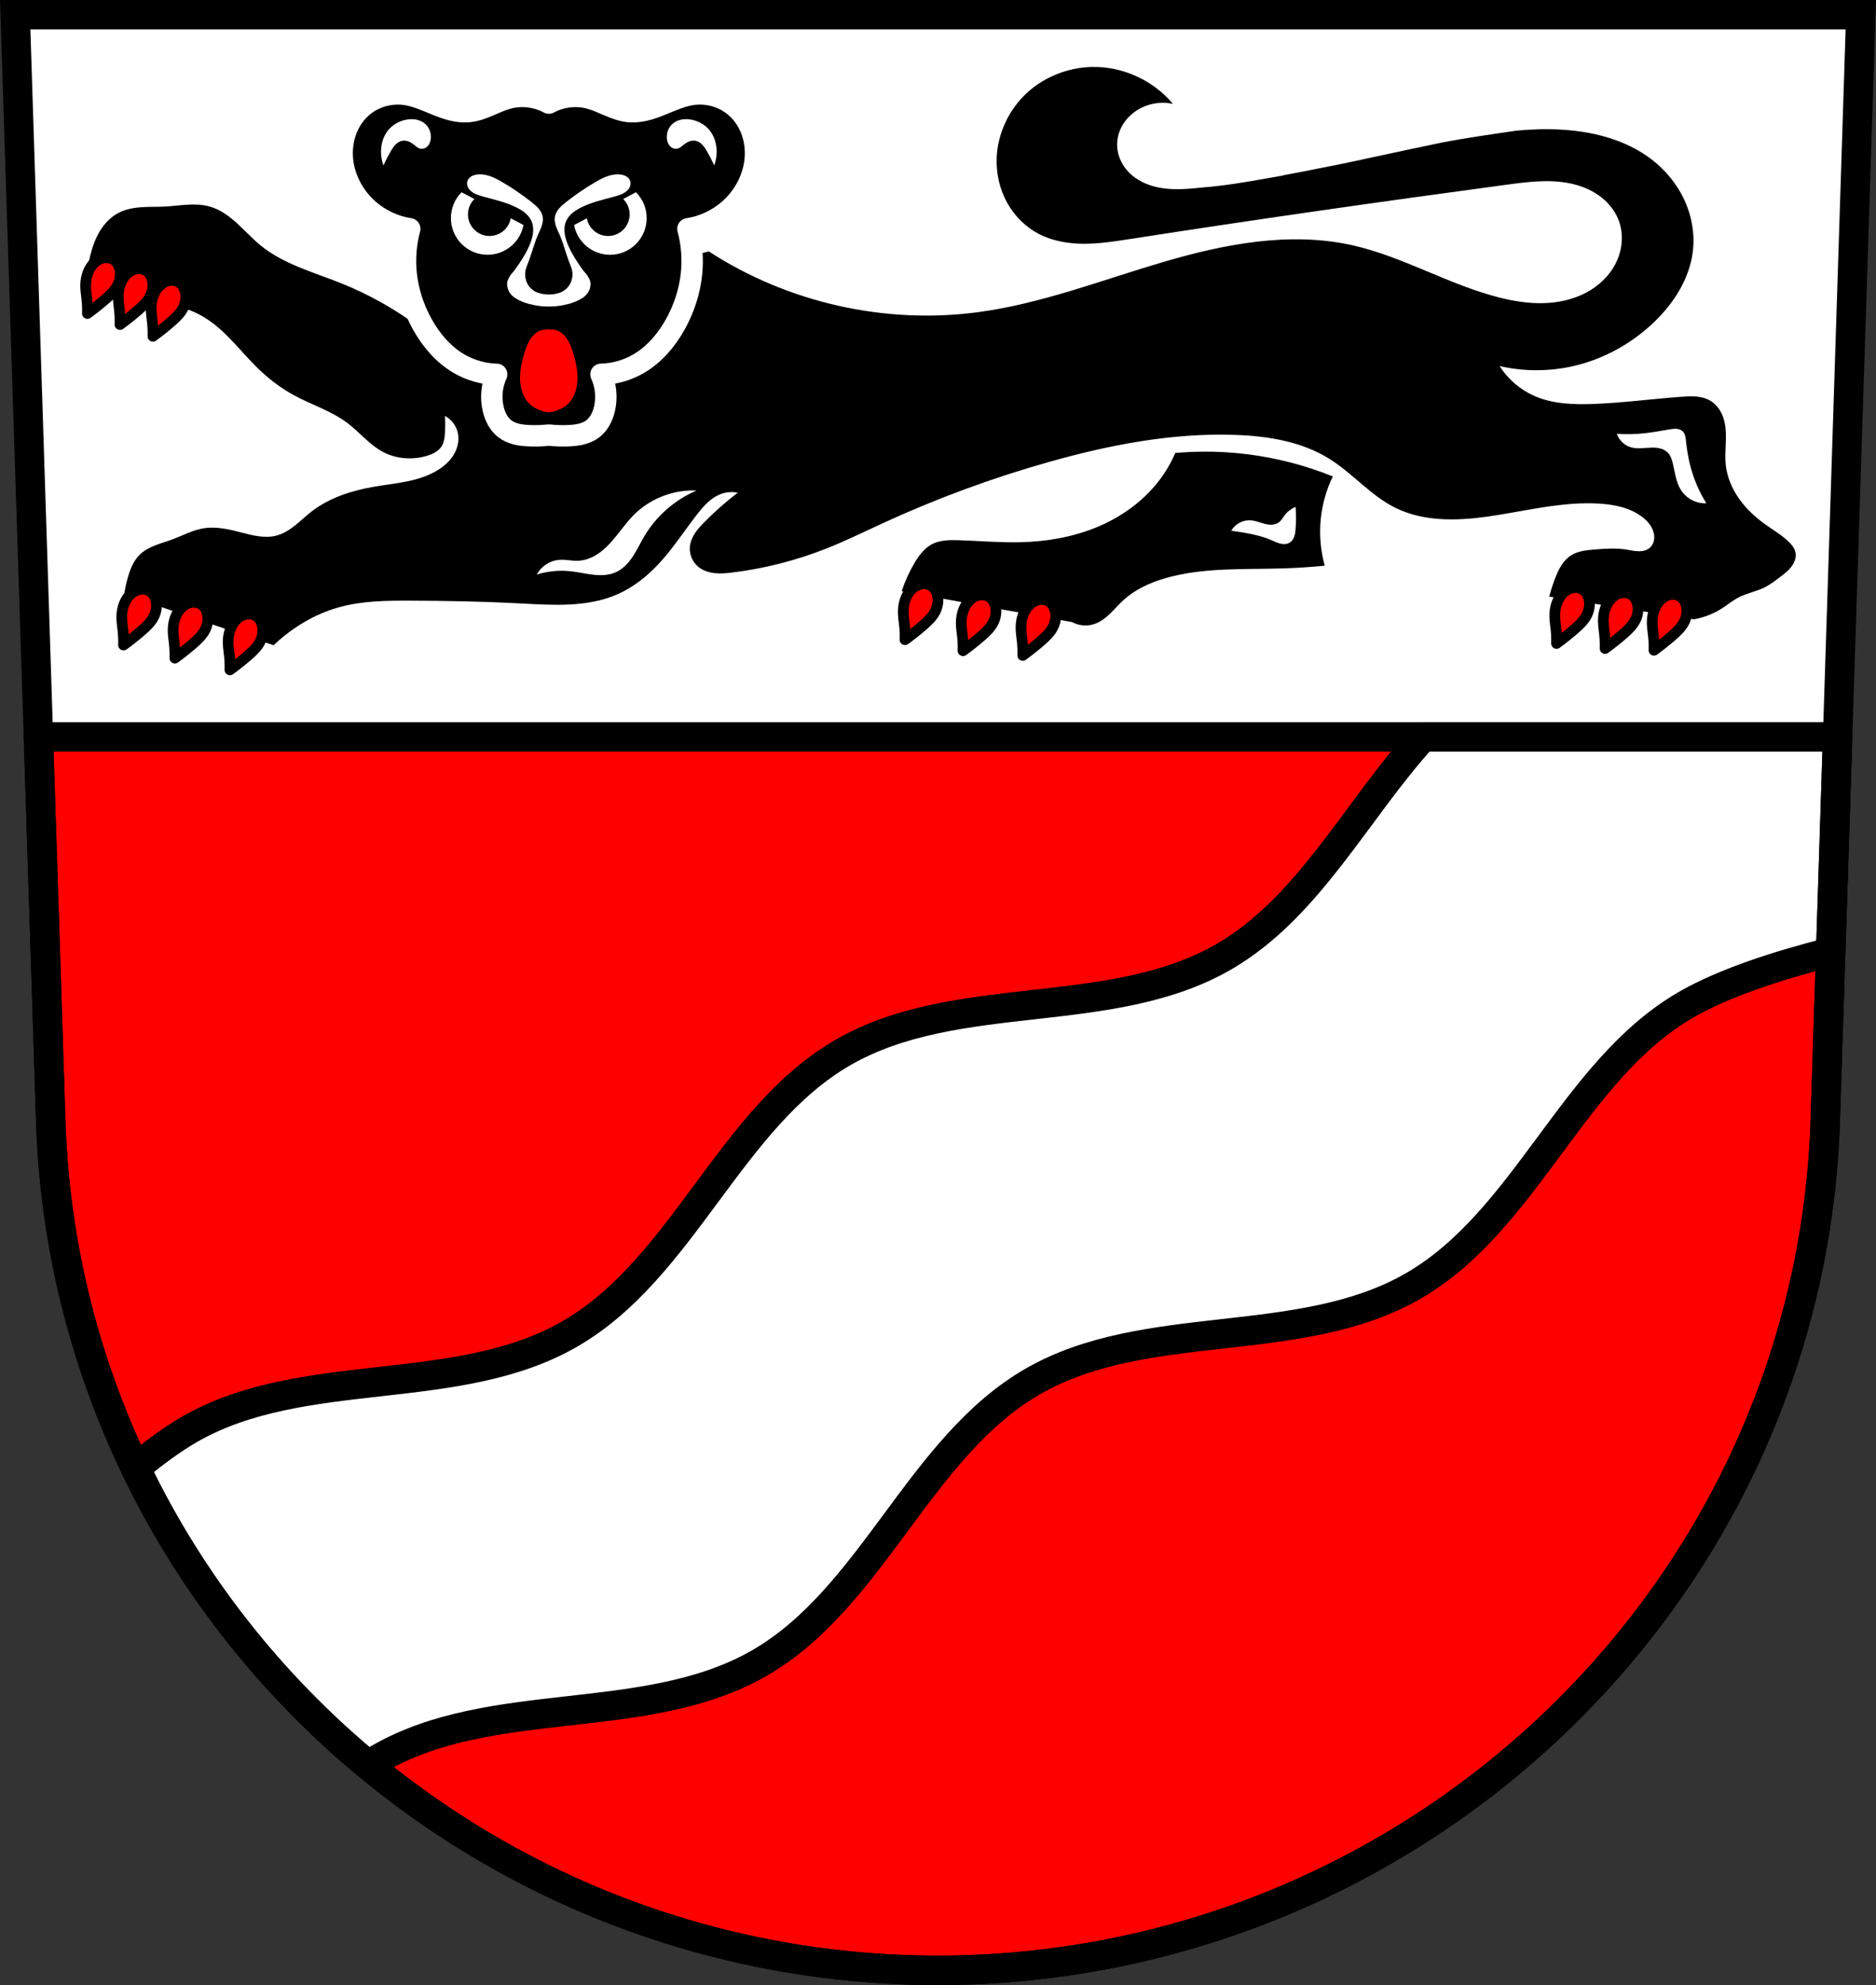 <svg xmlns="http://www.w3.org/2000/svg" width="701.33" height="741.77" viewBox="0 0 701.334 741.769"><rect x="0" y="0" width="701.334" height="741.769" fill="#333333" stroke="none"/><g transform="translate(-18.875-48.34)"><path d="m24.555 53.835l13.398 416.62c7.415 175.25 153.92 314.05 331.59 314.14 177.51-.215 324.07-139.06 331.59-314.14l13.398-416.62h-344.98z" fill="#fff" fill-rule="evenodd"/><g stroke="#000" stroke-width="11"><g stroke-linejoin="round" transform="translate(18.875 48.34)"><path d="m14.357 275.36l4.721 146.77c7.415 175.25 153.92 314.05 331.59 314.14 177.51-.215 324.07-139.06 331.59-314.14l4.721-146.77h-672.62z" fill="#f00" stroke-linecap="round"/><path d="m531.98 275.36c-24.917 27.332-42.697 63.831-74.58 82.21-42.34 24.408-99.87 11.266-142.21 35.674-42.34 24.408-59.804 80.78-102.15 105.19-42.34 24.408-99.87 11.266-142.21 35.674-6.402 3.69-13.206 8.683-20.14 14.477 20.658 42.985 50.48 80.79 86.94 111 1.38-.886 2.743-1.722 4.09-2.498 42.34-24.408 99.87-11.266 142.21-35.674 42.34-24.408 59.804-80.78 102.15-105.19 42.34-24.408 99.87-11.266 142.21-35.674 42.34-24.408 59.804-80.78 102.15-105.18 13.725-7.912 33.499-14.434 53.953-19.648l2.584-80.36h-154.99z" fill="#fff" fill-rule="evenodd"/></g><path d="m24.555 53.835l13.398 416.62c7.415 175.25 153.92 314.05 331.59 314.14 177.51-.215 324.07-139.06 331.59-314.14l13.398-416.62h-344.98z" fill="none" fill-rule="evenodd"/></g><g fill-rule="evenodd"><path d="m408.44 25.01c-8.829.158-17.604 3.48-24.18 9.381-7.01 6.294-11.396 15.484-11.668 24.902-.164 5.696 1.147 11.448 3.904 16.434 2.757 4.986 6.969 9.179 12.04 11.773 5.137 2.629 11 3.579 16.77 3.584 5.77.006 11.497-.891 17.199-1.777 46.835-7.282 93.77-13.976 140.74-20.291 7.836-1.053 15.848-2.092 23.598-.518 3.875.787 7.642 2.24 10.873 4.523 3.228 2.284 5.898 5.424 7.344 9.105 2 5.096 1.523 11.01-.865 15.939-2.388 4.927-6.576 8.875-11.434 11.398-4.857 2.524-10.355 3.678-15.826 3.811-5.472.133-10.929-.728-16.24-2.055-18.954-4.736-36.1-15.341-55.17-19.588-23.371-5.2-47.795-.459-70.76 6.301-22.968 6.76-45.517 15.574-69.24 18.729-34.783 4.624-71.12-3.589-100.54-22.721l-108.73 27.941c-8.823-6.536-18.487-11.94-28.672-16.02-10.356-4.154-21.513-7.104-30.16-14.15-3.119-2.543-5.821-5.555-8.797-8.264-2.976-2.71-6.324-5.162-10.193-6.264-2.702-.769-5.555-.85-8.359-.693-2.804.157-5.59.546-8.395.693-2.901.151-5.812.044-8.705.236-2.897.192-5.825.697-8.422 1.998-2.972 1.488-5.38 3.964-7.127 6.791-1.747 2.827-2.867 6.01-3.672 9.23-.792 3.174-1.29 6.421-1.488 9.686l38.725 10.803c2.187.856 4.288 1.932 6.26 3.209 7.43 4.813 12.725 12.22 19.06 18.4 4.01 3.912 8.49 7.366 13.404 10.06 6.634 3.634 14.06 5.887 20.11 10.43 4.633 3.48 8.344 8.225 13.477 10.912 4.959 2.595 10.954 2.993 16.318 1.383 1.097-.33 2.18-.742 3.154-1.342.976-.6 1.848-1.395 2.43-2.383.787-1.335 1-2.927 1.119-4.473.167-2.231.167-4.474 0-6.705 2.43 1.273 4.249 3.656 4.84 6.334.591 2.678-.028 5.543-1.396 7.92-1.368 2.377-3.44 4.294-5.748 5.775-3.531 2.267-7.601 3.558-11.711 4.412-4.107.855-8.289 1.296-12.424 2.01-8.376 1.443-16.748 4.099-23.461 9.314-2.098 1.63-4.01 3.49-6.09 5.145-2.08 1.654-4.374 3.118-6.943 3.797-2.133.563-4.384.563-6.57.279-2.187-.284-4.329-.847-6.461-1.396-4.66-1.201-9.489-2.364-14.24-1.598-4.14.668-7.895 2.75-11.828 4.205-2.097.776-4.254 1.376-6.334 2.197-2.08.821-4.103 1.883-5.703 3.445-2.363 2.307-3.618 5.512-4.506 8.697-.565 2.02-1.01 4.079-1.328 6.154l55.855 19c2.754-2.626 5.751-5 8.938-7.08 4.712-3.074 9.851-5.509 15.258-7.04 8.774-2.487 18.03-2.566 27.15-2.535 13.547.047 27.1.299 40.625 1.01 12.318.647 25.19 1.581 36.492-3.354 5.981-2.61 11.203-6.76 15.639-11.547 5.235-5.65 9.42-12.175 14.15-18.254 1.263-1.624 2.573-3.225 4.094-4.611 1.52-1.386 3.262-2.558 5.217-3.215 1.908-.643 3.982-.771 5.955-.371-4.33 3.32-8.439 6.93-12.287 10.801-1.302 1.311-2.582 2.661-3.607 4.197-1.026 1.536-1.795 3.279-1.979 5.117-.275 2.767.872 5.638 2.979 7.451 1.722 1.482 3.98 2.239 6.238 2.488 2.258.25 4.542.026 6.797-.252 11.987-1.477 23.767-4.503 35-8.941 7.339-2.901 14.425-6.395 21.598-9.686 19.974-9.165 40.661-16.768 61.813-22.721 22.547-6.349 45.852-10.848 69.26-10.06 12.299.413 24.935 2.426 35.37 8.941 8.671 5.413 15.428 13.686 24.576 18.254 10.4 5.194 22.657 4.981 34.17 3.389 14.168-1.96 28.26-5.836 42.535-4.879 5.69.381 11.567 1.644 16.01 5.215 1 .806 1.924 1.725 2.65 2.787.727 1.062 1.257 2.273 1.445 3.547.129.87.095 1.766-.146 2.611-.242.845-.698 1.635-1.344 2.23-.571.526-1.278.891-2.023 1.109-.745.218-1.528.293-2.305.279-1.553-.028-3.073-.405-4.607-.645-3.934-.614-7.949-.328-11.922 0-3.01.25-6.143.564-8.693 2.182-1.499.951-2.709 2.309-3.662 3.807-.952 1.498-1.661 3.14-2.297 4.797-.855 2.229-1.588 4.504-2.197 6.813l54.08 8.48c3.743-.657 7.351-2.065 10.551-4.115 2.085-1.336 4.01-2.948 6.207-4.082 3.078-1.585 6.583-2.181 9.682-3.723 2.01-1 3.794-2.378 5.584-3.727 1.979-1.492 4.04-3.03 5.215-5.215.671-1.248 1.017-2.708.744-4.098-.159-.807-.521-1.567-.984-2.246-.463-.68-1.029-1.284-1.623-1.854-2.568-2.458-5.673-4.266-8.566-6.332-3.754-2.683-7.2-5.849-9.869-9.613-2.669-3.764-4.543-8.149-5.03-12.738-.546-5.199.681-10.525-.371-15.646-.335-1.631-.904-3.224-1.768-4.646-.864-1.423-2.032-2.674-3.447-3.549-1.595-.985-3.456-1.47-5.322-1.648-1.866-.178-3.748-.064-5.617.07-11.01.791-21.97 2.289-33 2.695-7.449.274-15.14.003-21.969-2.98-5.322-2.324-9.924-6.269-13.04-11.176 9.03 2.062 18.52 2.062 27.555 0 11.291-2.579 21.793-8.382 30.16-16.393 7.41-7.095 13.294-16.259 14.521-26.449.783-6.493-.375-13.181-3.102-19.12-2.727-5.944-6.997-11.146-12.166-15.15-9.26-7.172-21.09-10.359-32.77-11.174-5.928-.413-11.854-.239-17.764.291-9.49 1.393-18.996 2.715-28.41 4.551-3.821.784-7.636 1.591-11.453 2.406-6.02 1.309-12.05 2.598-18.08 3.871 0 .006 0 .012.002.018-3.499.75-7 1.483-10.502 2.209-.009 0-.019-.02-.027-.029-6.295 1.284-12.601 2.507-18.916 3.688.009.019.017.038.025.057-1.855.337-3.713.665-5.57.982-8.356 1.513-16.747 2.915-25.21 3.563-4.218.447-8.475.813-12.697.402-4.221-.411-8.44-1.64-11.877-4.127-1.912-1.384-3.56-3.147-4.74-5.191-1.18-2.044-1.887-4.371-1.963-6.73-.083-2.58.591-5.167 1.848-7.422 1.257-2.255 3.085-4.175 5.227-5.615 3.987-2.681 9.09-3.649 13.779-2.609-6.922-8.309-17.495-13.457-28.3-13.783-.589-.017-1.177-.021-1.766 0l.02-.025m217.75 135.21c.213-.003.424.004.637.023.851.077 1.711.38 2.307.992.434.447.705 1.033.867 1.635.161.602.221 1.226.287 1.846.313 2.963.766 5.914 1.479 8.807 1.265 5.132 3.346 10.06 6.143 14.545-1.877.068-3.772-.364-5.434-1.238-1.662-.875-3.087-2.191-4.094-3.777-1.86-2.93-2.199-6.525-3.01-9.904-.335-1.398-.785-2.826-1.756-3.887-.751-.819-1.769-1.363-2.838-1.662-1.069-.299-2.193-.369-3.305-.346-2.604.055-5.27.603-7.77-.123-2.418-.702-4.443-2.633-5.262-5.02 3.548.237 7.117.151 10.65-.252 3.079-.351 6.124-.942 9.184-1.432.633-.102 1.273-.199 1.912-.209l-.002-.002m-176.66 8.551v.004c-3.391.027-6.778.189-10.156.486-1.576 3.656-3.602 7.117-6.02 10.281-6.01 7.88-14.387 13.809-23.561 17.555-8.955 3.656-18.655 5.292-28.326 5.518-7.69.18-15.373-.515-23.06-.754-3.418-.106-6.997-.084-10.02 1.506-2.864 1.505-4.872 4.235-6.523 7.02-1.963 3.324-3.563 6.861-4.762 10.531l63.66 11.537c2.502 1.358 5.566 1.635 8.271.75 2.281-.745 4.239-2.246 5.971-3.906 1.732-1.661 3.285-3.502 5.059-5.119 4.289-3.914 9.719-6.382 15.289-8.03 14.283-4.213 29.483-3.295 44.36-3.76 5.189-.162 10.374-.499 15.541-1.01-1.557-5.61-2.07-11.507-1.504-17.307.543-5.56 2.079-11.02 4.512-16.05-10.195-4.116-20.923-6.904-31.832-8.273-5.607-.704-11.263-1.036-16.914-.99m-190.72 14.51l-.006.002c.538-.004 1.075.006 1.611.031-8.07 3.428-15.01 9.483-19.492 17.02-1.49 2.504-2.717 5.163-4.318 7.594-1.606 2.432-3.66 4.673-6.313 5.879-2.621 1.192-5.618 1.279-8.48.963-2.862-.317-5.672-1.014-8.535-1.316-4.221-.446-8.532-.019-12.584 1.242.835-1.553 2.069-2.89 3.549-3.846 1.479-.956 3.203-1.53 4.961-1.652 2.304-.161 4.602.442 6.91.355 2.59-.097 5.096-1.07 7.268-2.484 2.814-1.832 5.089-4.373 7.191-6.992 2.103-2.618 4.079-5.356 6.457-7.727 5.714-5.698 13.722-9.01 21.781-9.07m225.55 6.162v.002c.22 2.753.22 5.521 0 8.273-.076.94-.177 1.886-.488 2.775-.311.89-.851 1.727-1.643 2.238-.509.328-1.106.512-1.709.57-.603.058-1.211-.002-1.801-.139-1.18-.271-2.272-.829-3.385-1.309-3.19-1.377-6.603-2.157-10.03-2.758-1.664-.292-3.337-.544-5.01-.754.736-1.271 1.838-2.327 3.137-3.01 1.3-.683 2.795-.991 4.258-.877 1.792.14 3.475.887 5.219 1.32.873.216 1.771.355 2.668.295.896-.059 1.793-.327 2.516-.863.958-.711 1.525-1.814 2.254-2.758 1.033-1.34 2.439-2.39 4.01-3.01" transform="translate(18.875 48.34)"/><g stroke-linejoin="round"><path d="m58.852 144.62c-.639-.025-1.285.063-1.898.247-1.645.495-3.03 1.668-4.01 3.079-1.497 2.154-2.103 4.842-2.052 7.465.031 1.625.299 3.235.467 4.851.179 1.735.241 3.483.186 5.227 2.347-1.704 4.62-3.51 6.809-5.413 1.776-1.544 3.539-3.203 4.57-5.32.799-1.638 1.12-3.517.839-5.318-.221-1.42-.846-2.823-1.958-3.733-.661-.541-1.475-.888-2.317-1.023-.211-.034-.422-.055-.635-.064zm12.182 4.127c-.639-.025-1.285.063-1.898.247-1.645.495-3.03 1.668-4.01 3.079-1.497 2.154-2.103 4.842-2.052 7.465.031 1.625.299 3.235.467 4.851.179 1.735.243 3.483.188 5.227 2.347-1.704 4.62-3.51 6.809-5.413 1.776-1.544 3.537-3.203 4.568-5.32.799-1.638 1.12-3.517.839-5.318-.221-1.42-.846-2.823-1.958-3.733-.661-.541-1.473-.888-2.316-1.023-.211-.034-.423-.055-.637-.064zm12.311 4.385c-.639-.025-1.285.065-1.898.248-1.645.495-3.03 1.668-4.01 3.079-1.497 2.154-2.103 4.84-2.052 7.463.031 1.625.299 3.237.467 4.853.179 1.735.243 3.481.188 5.225 2.347-1.704 4.62-3.51 6.809-5.413 1.776-1.544 3.537-3.201 4.568-5.318.799-1.638 1.12-3.519.839-5.32-.221-1.42-.846-2.821-1.958-3.731-.661-.541-1.475-.89-2.317-1.025-.211-.034-.422-.055-.635-.064zm281.17 113.37c-.639-.025-1.285.063-1.898.247-1.645.495-3.03 1.668-4.01 3.079-1.497 2.154-2.103 4.842-2.052 7.465.031 1.625.299 3.235.467 4.851.179 1.735.241 3.483.186 5.227 2.347-1.704 4.62-3.51 6.809-5.413 1.776-1.544 3.539-3.203 4.57-5.32.799-1.638 1.12-3.517.839-5.318-.221-1.42-.846-2.823-1.958-3.733-.661-.541-1.475-.888-2.317-1.023-.211-.034-.422-.055-.635-.064zm243.56 1.406c-.639-.025-1.285.063-1.898.247-1.645.495-3.03 1.668-4.01 3.079-1.497 2.154-2.103 4.842-2.052 7.465.031 1.625.299 3.235.467 4.851.179 1.735.241 3.483.186 5.227 2.347-1.704 4.62-3.51 6.809-5.413 1.776-1.544 3.539-3.203 4.57-5.32.799-1.638 1.12-3.517.839-5.318-.221-1.42-.846-2.823-1.958-3.733-.661-.541-1.475-.888-2.317-1.023-.211-.034-.422-.055-.635-.064zm-535.72.6c-.639-.025-1.285.063-1.898.247-1.645.495-3.03 1.668-4.01 3.079-1.497 2.154-2.103 4.842-2.052 7.465.031 1.625.299 3.235.467 4.851.179 1.735.241 3.483.186 5.227 2.347-1.704 4.62-3.51 6.809-5.413 1.776-1.544 3.539-3.203 4.57-5.32.799-1.638 1.12-3.517.839-5.318-.221-1.42-.846-2.823-1.958-3.733-.661-.541-1.475-.888-2.317-1.023-.211-.034-.422-.055-.635-.064zm553.87 1.289c-.639-.025-1.285.063-1.898.247-1.645.495-3.03 1.668-4.01 3.079-1.497 2.154-2.103 4.842-2.052 7.465.031 1.625.299 3.235.467 4.851.179 1.735.243 3.483.188 5.227 2.347-1.704 4.62-3.51 6.809-5.413 1.776-1.544 3.537-3.203 4.568-5.32.799-1.638 1.12-3.517.839-5.318-.221-1.42-.846-2.823-1.958-3.733-.661-.541-1.473-.888-2.316-1.023-.211-.034-.423-.055-.637-.064zm18.28.653c-.639-.025-1.285.065-1.898.248-1.645.495-3.03 1.668-4.01 3.079-1.497 2.154-2.103 4.84-2.052 7.463.031 1.625.299 3.237.467 4.853.179 1.735.243 3.481.188 5.225 2.347-1.704 4.62-3.51 6.809-5.413 1.776-1.544 3.537-3.201 4.568-5.318.799-1.638 1.12-3.519.839-5.32-.221-1.42-.846-2.821-1.958-3.731-.661-.541-1.475-.89-2.317-1.025-.211-.034-.422-.055-.635-.064zm-258.31.182c-.639-.025-1.285.063-1.898.247-1.645.495-3.03 1.668-4.01 3.079-1.497 2.154-2.103 4.842-2.052 7.465.031 1.625.299 3.235.467 4.851.179 1.735.243 3.483.188 5.227 2.347-1.704 4.62-3.51 6.809-5.413 1.776-1.544 3.537-3.203 4.568-5.32.799-1.638 1.12-3.517.839-5.318-.221-1.42-.846-2.823-1.958-3.733-.661-.541-1.473-.888-2.316-1.023-.211-.034-.423-.055-.637-.064zm22.336 1.747c-.639-.025-1.285.065-1.898.248-1.645.495-3.03 1.668-4.01 3.079-1.497 2.154-2.103 4.84-2.052 7.463.031 1.625.299 3.237.467 4.853.179 1.735.243 3.481.188 5.225 2.347-1.704 4.62-3.51 6.809-5.413 1.776-1.544 3.537-3.201 4.568-5.318.799-1.638 1.12-3.519.839-5.32-.221-1.42-.846-2.821-1.958-3.731-.661-.541-1.475-.89-2.317-1.025-.211-.034-.422-.055-.635-.064zm-316.98 1.01c-.639-.025-1.285.063-1.898.247-1.645.495-3.03 1.668-4.01 3.079-1.497 2.154-2.103 4.842-2.052 7.465.031 1.625.299 3.235.467 4.851.179 1.735.243 3.483.188 5.227 2.347-1.704 4.62-3.51 6.809-5.413 1.776-1.544 3.537-3.203 4.568-5.32.799-1.638 1.12-3.517.839-5.318-.221-1.42-.846-2.823-1.958-3.733-.661-.541-1.473-.888-2.316-1.023-.211-.034-.423-.055-.637-.064zm20.583 4.385c-.639-.025-1.285.065-1.898.248-1.645.495-3.03 1.668-4.01 3.079-1.497 2.154-2.103 4.84-2.052 7.463.031 1.625.299 3.237.467 4.853.179 1.735.243 3.481.188 5.225 2.347-1.704 4.62-3.51 6.809-5.413 1.776-1.544 3.537-3.201 4.568-5.318.799-1.638 1.12-3.519.839-5.32-.221-1.42-.846-2.821-1.958-3.731-.661-.541-1.475-.89-2.317-1.025-.211-.034-.422-.055-.635-.064z" fill="#f00" stroke="#000" stroke-width="4"/><path d="m167.36 83.42c-4.653.054-9.295 1.698-12.874 4.716-2.696 2.273-4.775 5.272-6.067 8.579-1.292 3.307-1.803 6.913-1.582 10.465.469 7.501 4.26 14.635 9.879 19.533 4.32 3.766 9.704 6.266 15.338 7.126-1.495 5.566-1.937 11.422-1.299 17.16.721 6.482 2.823 12.79 5.978 18.474 3.32 5.982 7.907 11.372 13.778 14.78 4.26 2.472 9.133 3.846 14.04 3.958-1.838 4-2.303 8.635-1.299 12.931.664 2.842 2.028 5.619 4.317 7.39 1.246.964 2.719 1.597 4.239 1.986 1.518.389 3.087.543 4.652.62 2.53.124 5.07.047 7.592-.23 2.519.277 5.06.354 7.592.23 1.565-.077 3.133-.231 4.652-.62 1.518-.389 2.992-1.022 4.239-1.986 2.289-1.771 3.652-4.547 4.317-7.39 1-4.296.539-8.929-1.299-12.931 4.906-.112 9.773-1.487 14.04-3.958 5.871-3.408 10.459-8.798 13.778-14.78 3.155-5.685 5.258-11.992 5.98-18.474.638-5.732.195-11.589-1.299-17.16 5.634-.86 11.01-3.36 15.338-7.126 5.619-4.894 9.408-12.03 9.877-19.533.221-3.551-.287-7.156-1.58-10.465-1.292-3.307-3.374-6.307-6.069-8.579-4.407-3.714-10.418-5.348-16.08-4.497-4.056.609-7.83 2.394-11.642 3.929-3.811 1.534-7.857 2.852-11.944 2.456-2.599-.253-5.082-1.189-7.491-2.214-2.409-1.024-4.796-2.148-7.327-2.8-5.02-1.294-10.505-.621-15.08 1.849-4.572-2.47-10.06-3.143-15.08-1.849-2.531.653-4.916 1.776-7.325 2.8-2.409 1.024-4.893 1.961-7.493 2.214-4.081.396-8.128-.922-11.944-2.456-3.811-1.534-7.581-3.32-11.642-3.929-1.063-.16-2.135-.232-3.209-.219z" stroke="#fff" stroke-width="8"/></g><path d="m172.88 92.87c-.576-.008-1.151.036-1.721.12-2.856.424-5.562 1.925-7.336 4.206-1.649 2.121-2.45 4.83-2.503 7.516-.037 1.854.268 3.714.894 5.456.826-1.838 1.754-3.632 2.773-5.371.497-.846 1.02-1.684 1.702-2.389.681-.704 1.539-1.272 2.501-1.459.759-.147 1.554-.052 2.284.203.73.255 1.397.664 2.01 1.14.406.317.787.663 1.206.963.419.298.883.55 1.388.648.496.096 1.016.038 1.487-.144.471-.181.892-.484 1.232-.857.68-.747 1.024-1.753 1.126-2.758.107-1.047-.034-2.119-.418-3.097-.384-.979-1.012-1.863-1.819-2.539-.882-.74-1.965-1.224-3.092-1.461-.564-.118-1.139-.174-1.715-.182m102.35 0c-.576.008-1.149.064-1.713.182-1.127.237-2.212.721-3.094 1.461-.806.675-1.434 1.559-1.819 2.539-.384.979-.524 2.051-.418 3.097.103 1 .446 2.01 1.126 2.758.34.373.761.675 1.232.857.471.182.991.24 1.487.144.505-.098.969-.349 1.388-.648.419-.298.8-.646 1.206-.963.61-.475 1.28-.885 2.01-1.14.73-.255 1.525-.35 2.284-.203.962.187 1.817.754 2.499 1.459.681.704 1.207 1.543 1.704 2.389 1.02 1.738 1.945 3.533 2.771 5.371.626-1.745.931-3.605.894-5.456-.054-2.686-.854-5.395-2.503-7.516-1.773-2.28-4.477-3.781-7.333-4.206-.569-.084-1.148-.127-1.724-.12m-76.866 20.614c-.419 0-.837.028-1.253.089-.76.111-1.515.333-2.16.749-.645.417-1.176 1.041-1.383 1.78-.189.672-.103 1.406.173 2.047.275.641.733 1.193 1.266 1.643 1.265 1.073 2.907 1.569 4.507 2 4.384 1.195 8.884 2.182 12.901 4.302 1.076.568 2.114 1.22 3.02 2.03.907.81 1.682 1.788 2.16 2.905.648 1.504.738 3.205.483 4.824-.254 1.618-.837 3.166-1.496 4.665-1.35 3.077-3.261 5.861-5.187 8.605-.544.778-1.298 1.403-1.788 2.216-.487.806-1.01 1.658-1.12 2.593-.121 1.024.098 2.111.531 3.047.437.943 1.153 1.789 1.998 2.395 2.277 1.635 5.086 2.522 7.842 3.037 3.398.635 6.974.635 10.372 0 2.755-.515 5.565-1.401 7.842-3.037.844-.606 1.56-1.452 1.998-2.395.434-.936.654-2.02.533-3.047-.11-.936-.635-1.787-1.122-2.593-.491-.812-1.244-1.438-1.788-2.216-1.921-2.743-3.837-5.528-5.187-8.605-.658-1.5-1.239-3.048-1.493-4.665-.254-1.618-.165-3.319.483-4.824.482-1.118 1.257-2.095 2.16-2.905.907-.81 1.945-1.461 3.02-2.03 4.02-2.124 8.518-3.107 12.901-4.302 1.599-.436 3.24-.931 4.51-2 .532-.452.988-1 1.263-1.643.275-.641.362-1.375.173-2.047-.208-.739-.739-1.365-1.383-1.78-.645-.417-1.397-.638-2.158-.749-1.663-.242-3.371.036-4.961.582-1.589.547-3.073 1.356-4.526 2.201-3.883 2.259-7.602 4.802-11.122 7.595-.893.708-1.777 1.436-2.514 2.304-.736.869-1.325 1.892-1.533 3.01-.219 1.177 0 2.395.369 3.531.379 1.134.924 2.206 1.403 3.303 1.376 3.155 2.194 6.525 3.404 9.745.619 1.647 1.422 3.312 1.392 5.063-.025 1.46-.467 2.986-1.306 4.18-.842 1.198-2.113 2.186-3.501 2.652-2.558.86-5.538.86-8.095 0-1.388-.467-2.658-1.455-3.499-2.652-.839-1.194-1.282-2.72-1.308-4.18-.03-1.75.773-3.415 1.392-5.063 1.211-3.222 2.031-6.589 3.406-9.745.478-1.097 1.022-2.172 1.401-3.303.379-1.134.589-2.354.369-3.531-.208-1.12-.795-2.142-1.531-3.01-.736-.869-1.624-1.597-2.516-2.304-3.522-2.791-7.238-5.334-11.122-7.595-1.452-.845-2.937-1.654-4.526-2.201-1.192-.411-2.449-.67-3.706-.671m-6.918 6.686c-2.553 2.566-3.988 6.04-3.99 9.66 0 7.573 6.135 13.706 13.702 13.706 6.559-.005 12.195-4.662 13.439-11.11l-4.771-2.526c-.701 3.831-4.04 6.615-7.931 6.617-4.455 0-8.06-3.613-8.07-8.07 0-2.16.866-4.23 2.405-5.745zm65.21 0l-4.788 2.537c1.538 1.516 2.404 3.586 2.405 5.745 0 4.457-3.611 8.07-8.07 8.07-3.893-.002-7.23-2.786-7.931-6.617l-4.771 2.526c1.245 6.443 6.88 11.1 13.439 11.11 7.57 0 13.7-6.135 13.7-13.706-.002-3.621-1.437-7.094-3.99-9.66" fill="#fff"/><path d="m220.15 172.16c-1.503.832-2.692 2.254-3.559 3.847-.866 1.594-1.433 3.362-1.932 5.138-.74 2.633-1.346 5.342-1.374 8.099-.029 2.945.639 5.945 2.171 8.351 1.493 2.342 3.928 3.656 6.405 4.43 1.383.432 2.963.432 4.352 0 2.477-.774 4.91-2.087 6.405-4.43 1.535-2.406 2.203-5.402 2.171-8.351-.027-2.756-.634-5.467-1.374-8.099-.499-1.776-1.066-3.545-1.932-5.138-.866-1.594-2.054-3.02-3.557-3.847-1.193-.661-2.568-.76-3.889-.76-1.321 0-2.84.191-3.889.76" fill="#f00"/></g></g></svg>